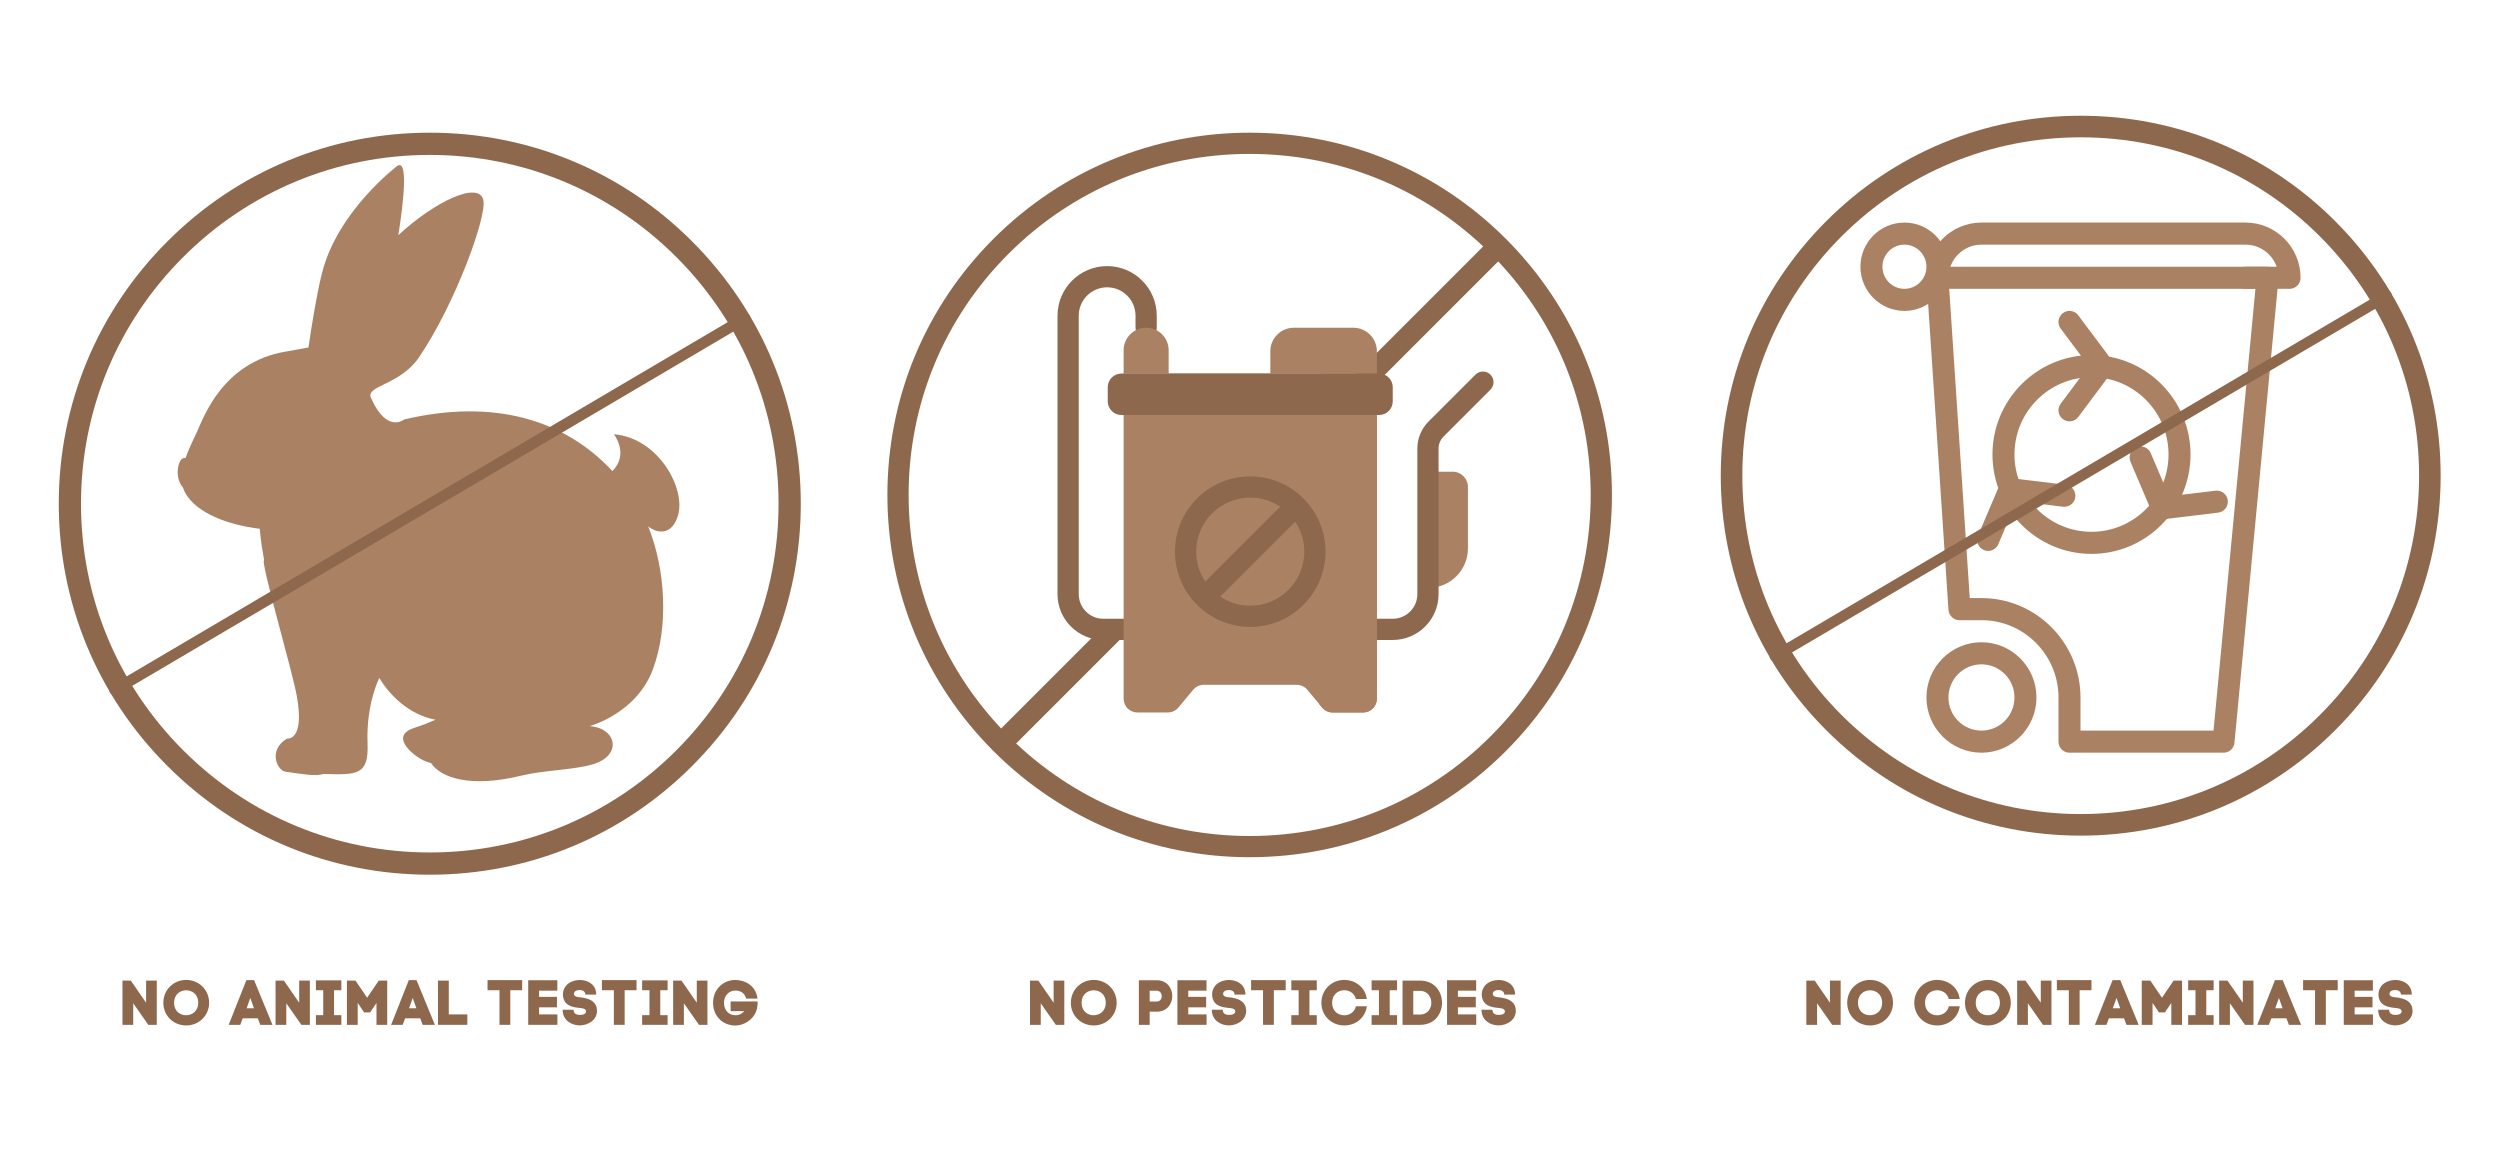 <?xml version="1.0" encoding="UTF-8"?>
<svg xmlns="http://www.w3.org/2000/svg" xmlns:xlink="http://www.w3.org/1999/xlink" width="810pt" height="375pt" viewBox="0 0 810 375" version="1.2">
<defs>
<g>
<symbol overflow="visible" id="glyph0-0">
<path style="stroke:none;" d="M 8.68 -14.328 L 8.68 -7.164 L 3.727 -14.328 L 1.023 -14.328 L 1.023 0 L 4.504 0 L 4.504 -6.98 L 9.395 0 L 12.137 0 L 12.137 -14.328 Z M 8.68 -14.328 "/>
</symbol>
<symbol overflow="visible" id="glyph0-1">
<path style="stroke:none;" d="M 1.043 -7.145 C 1.043 -2.926 4.359 0.203 8.453 0.203 C 12.547 0.203 15.883 -2.988 15.883 -7.145 C 15.883 -11.359 12.547 -14.551 8.453 -14.551 C 4.359 -14.551 1.043 -11.359 1.043 -7.145 Z M 4.523 -7.145 C 4.523 -9.867 6.488 -11.195 8.453 -11.195 C 10.418 -11.195 12.363 -9.844 12.363 -7.145 C 12.363 -4.461 10.379 -3.109 8.414 -3.109 C 6.445 -3.109 4.523 -4.441 4.523 -7.145 Z M 4.523 -7.145 "/>
</symbol>
<symbol overflow="visible" id="glyph0-2">
<path style="stroke:none;" d=""/>
</symbol>
<symbol overflow="visible" id="glyph0-3">
<path style="stroke:none;" d="M 6.816 -14.449 L 1.023 -14.449 L 1.023 0 L 4.523 0 L 4.523 -4.258 L 6.816 -4.258 C 10.172 -4.258 11.852 -6.816 11.852 -9.332 C 11.852 -11.852 10.172 -14.449 6.816 -14.449 Z M 6.816 -7.551 L 4.523 -7.551 L 4.523 -11.051 L 6.816 -11.051 C 7.902 -11.051 8.434 -10.133 8.434 -9.273 C 8.434 -8.434 7.902 -7.551 6.816 -7.551 Z M 6.816 -7.551 "/>
</symbol>
<symbol overflow="visible" id="glyph0-4">
<path style="stroke:none;" d="M 1.023 -14.449 L 1.023 0 L 10.48 0 L 10.48 -3.379 L 4.543 -3.379 L 4.543 -5.668 L 10.336 -5.668 L 10.336 -9.066 L 4.543 -9.066 L 4.543 -11.074 L 10.457 -11.074 L 10.457 -14.449 Z M 1.023 -14.449 "/>
</symbol>
<symbol overflow="visible" id="glyph0-5">
<path style="stroke:none;" d="M 8.125 -9.805 L 11.645 -9.805 C 11.645 -13.098 8.883 -14.531 6.324 -14.531 C 3.273 -14.531 0.695 -12.648 0.859 -9.496 L 0.859 -9.516 C 1.125 -6.223 3.867 -5.711 6.18 -5.484 C 6.715 -5.426 8.352 -5.383 8.352 -4.359 C 8.352 -3.539 7.43 -3.215 6.285 -3.215 C 5.484 -3.215 4.297 -3.48 4.297 -4.891 L 0.758 -4.891 C 0.758 -1.25 3.93 0.184 6.262 0.184 C 8.984 0.184 11.891 -1.535 11.891 -4.523 C 11.891 -4.832 11.852 -5.199 11.789 -5.527 C 11.176 -8.105 8.617 -8.637 6.59 -8.902 C 6.121 -8.945 4.422 -8.965 4.422 -10.027 C 4.422 -10.809 5.18 -11.277 6.262 -11.277 C 7.348 -11.277 8.125 -10.766 8.125 -9.805 Z M 8.125 -9.805 "/>
</symbol>
<symbol overflow="visible" id="glyph0-6">
<path style="stroke:none;" d="M 11.891 -14.492 L 0.676 -14.492 L 0.676 -11.215 L 4.543 -11.215 L 4.543 0 L 8.043 0 L 8.043 -11.215 L 11.891 -11.215 Z M 11.891 -14.492 "/>
</symbol>
<symbol overflow="visible" id="glyph0-7">
<path style="stroke:none;" d="M 9.129 0 L 9.129 -3.133 L 6.754 -3.133 L 6.754 -11.215 L 9.129 -11.215 L 9.129 -14.41 L 0.879 -14.41 L 0.879 -11.215 L 3.254 -11.215 L 3.254 -3.133 L 0.879 -3.133 L 0.879 0 Z M 9.129 0 "/>
</symbol>
<symbol overflow="visible" id="glyph0-8">
<path style="stroke:none;" d="M 4.195 -7.145 C 4.195 -9.867 6.16 -11.215 8.125 -11.215 C 9.762 -11.215 11.422 -10.273 11.891 -8.371 L 15.434 -8.371 C 14.98 -12.055 11.809 -14.551 8.125 -14.551 C 4.031 -14.551 0.715 -11.359 0.715 -7.145 C 0.715 -2.926 4.031 0.203 8.125 0.203 C 11.852 0.203 14.922 -2.273 15.453 -6.016 L 11.91 -6.016 C 11.461 -4.074 9.805 -3.09 8.125 -3.09 C 6.16 -3.09 4.195 -4.441 4.195 -7.145 Z M 4.195 -7.145 "/>
</symbol>
<symbol overflow="visible" id="glyph0-9">
<path style="stroke:none;" d="M 6.691 -14.328 L 1.004 -14.328 L 1.004 0 L 6.691 0 C 11.422 0 13.797 -3.562 13.797 -7.145 C 13.797 -10.727 11.422 -14.328 6.691 -14.328 Z M 6.691 -3.336 L 4.48 -3.336 L 4.48 -11.012 L 6.691 -11.012 C 9.109 -11.012 10.336 -9.027 10.336 -7.145 C 10.336 -5.262 9.109 -3.336 6.691 -3.336 Z M 6.691 -3.336 "/>
</symbol>
<symbol overflow="visible" id="glyph0-10">
<path style="stroke:none;" d="M 5.895 -14.492 L 0.164 0 L 3.91 0 L 4.707 -2.109 L 9.598 -2.109 L 10.398 0 L 14.348 0 L 8.391 -14.492 Z M 7.164 -8.719 L 8.27 -5.609 L 8.352 -5.363 L 5.977 -5.363 L 6.098 -5.691 Z M 7.164 -8.719 "/>
</symbol>
<symbol overflow="visible" id="glyph0-11">
<path style="stroke:none;" d="M 7.574 -8.781 L 3.809 -14.328 L 1.023 -14.328 L 1.023 0 L 4.523 0 L 4.523 -7.121 L 6.59 -4.031 L 8.535 -4.031 L 10.602 -7.082 L 10.602 0 L 14.082 0 L 14.082 -14.328 L 11.34 -14.328 Z M 7.574 -8.781 "/>
</symbol>
<symbol overflow="visible" id="glyph0-12">
<path style="stroke:none;" d="M 1.023 -14.328 L 1.023 0 L 10.539 0 L 10.539 -3.379 L 4.523 -3.379 L 4.523 -14.328 Z M 1.023 -14.328 "/>
</symbol>
<symbol overflow="visible" id="glyph0-13">
<path style="stroke:none;" d="M 7.98 -11.113 C 9.293 -11.113 10.949 -10.539 11.461 -8.492 L 15.145 -8.492 C 14.551 -12.996 10.766 -14.531 7.98 -14.531 C 3.93 -14.531 0.738 -11.441 0.738 -7.145 C 0.738 -2.867 3.848 0.227 7.98 0.227 C 10.664 0.227 13.672 -1.598 14.676 -4.34 C 14.898 -4.871 15.188 -5.914 15.188 -7.574 L 6.426 -7.574 L 6.426 -4.441 L 10.809 -4.441 C 10.051 -3.418 8.945 -3.109 7.98 -3.109 C 5.875 -3.109 4.277 -4.707 4.277 -7.145 C 4.277 -9.457 5.875 -11.113 7.98 -11.113 Z M 7.98 -11.113 "/>
</symbol>
</g>
<clipPath id="clip1">
  <path d="M 624 208 L 660 208 L 660 243.875 L 624 243.875 Z M 624 208 "/>
</clipPath>
<clipPath id="clip2">
  <path d="M 624 86 L 739 86 L 739 243.875 L 624 243.875 Z M 624 86 "/>
</clipPath>
<clipPath id="clip3">
  <path d="M 602.742 72.109 L 632 72.109 L 632 101 L 602.742 101 Z M 602.742 72.109 "/>
</clipPath>
<clipPath id="clip4">
  <path d="M 624 72.109 L 745.418 72.109 L 745.418 94 L 624 94 Z M 624 72.109 "/>
</clipPath>
<clipPath id="clip5">
  <path d="M 287.516 42.988 L 522.266 42.988 L 522.266 277.738 L 287.516 277.738 Z M 287.516 42.988 "/>
</clipPath>
</defs>
<g id="surface1">
<path style=" stroke:none;fill-rule:nonzero;fill:rgb(55.289%,40.779%,30.199%);fill-opacity:1;" d="M 674.152 270.746 C 643.016 270.746 613.695 258.625 591.695 236.578 C 569.648 214.578 557.527 185.258 557.527 154.121 C 557.527 122.984 569.648 93.668 591.695 71.668 C 613.695 49.617 643.016 37.5 674.152 37.5 C 705.289 37.5 734.605 49.617 756.609 71.668 C 778.656 93.715 790.773 122.984 790.773 154.121 C 790.773 185.258 778.656 214.578 756.609 236.578 C 734.605 258.625 705.289 270.746 674.152 270.746 Z M 674.152 44.492 C 644.879 44.492 617.332 55.91 596.637 76.605 C 575.941 97.305 564.52 124.852 564.52 154.121 C 564.52 183.395 575.941 210.941 596.637 231.637 C 617.332 252.332 644.879 263.754 674.152 263.754 C 703.422 263.754 730.973 252.332 751.668 231.637 C 772.363 210.941 783.781 183.395 783.781 154.121 C 783.781 124.852 772.363 97.305 751.668 76.605 C 730.973 55.91 703.422 44.492 674.152 44.492 Z M 674.152 44.492 "/>
<g clip-path="url(#clip1)" clip-rule="nonzero">
<path style=" stroke:none;fill-rule:nonzero;fill:rgb(66.669%,50.589%,38.82%);fill-opacity:1;" d="M 641.992 243.875 C 632.168 243.875 624.168 235.844 624.168 225.98 C 624.168 216.121 632.168 208.09 641.992 208.09 C 651.816 208.09 659.816 216.121 659.816 225.98 C 659.816 235.844 651.816 243.875 641.992 243.875 Z M 641.992 215.246 C 636.094 215.246 631.297 220.062 631.297 225.98 C 631.297 231.902 636.094 236.719 641.992 236.719 C 647.891 236.719 652.688 231.902 652.688 225.98 C 652.688 220.062 647.891 215.246 641.992 215.246 Z M 641.992 215.246 "/>
</g>
<g clip-path="url(#clip2)" clip-rule="nonzero">
<path style=" stroke:none;fill-rule:nonzero;fill:rgb(66.669%,50.589%,38.82%);fill-opacity:1;" d="M 720.426 243.875 L 670.512 243.875 C 668.547 243.875 666.949 242.27 666.949 240.297 L 666.949 225.98 C 666.949 212.168 655.754 200.934 641.992 200.934 L 634.863 200.934 C 632.988 200.934 631.434 199.473 631.305 197.59 L 624.172 90.238 C 624.109 89.25 624.457 88.277 625.129 87.555 C 625.801 86.832 626.746 86.422 627.73 86.422 L 734.688 86.422 C 735.691 86.422 736.648 86.852 737.324 87.598 C 738 88.34 738.328 89.344 738.23 90.344 L 723.969 240.641 C 723.797 242.473 722.266 243.875 720.426 243.875 Z M 674.078 236.719 L 717.18 236.719 L 730.766 93.578 L 631.547 93.578 L 638.199 193.777 L 641.992 193.777 C 659.684 193.777 674.078 208.227 674.078 225.98 Z M 674.078 236.719 "/>
</g>
<g clip-path="url(#clip3)" clip-rule="nonzero">
<path style=" stroke:none;fill-rule:nonzero;fill:rgb(66.669%,50.589%,38.82%);fill-opacity:1;" d="M 617.035 100.734 C 609.172 100.734 602.777 94.316 602.777 86.422 C 602.777 78.527 609.172 72.109 617.035 72.109 C 624.902 72.109 631.297 78.527 631.297 86.422 C 631.297 94.316 624.902 100.734 617.035 100.734 Z M 617.035 79.266 C 613.105 79.266 609.906 82.48 609.906 86.422 C 609.906 90.367 613.105 93.578 617.035 93.578 C 620.965 93.578 624.168 90.367 624.168 86.422 C 624.168 82.48 620.965 79.266 617.035 79.266 Z M 617.035 79.266 "/>
</g>
<g clip-path="url(#clip4)" clip-rule="nonzero">
<path style=" stroke:none;fill-rule:nonzero;fill:rgb(66.669%,50.589%,38.82%);fill-opacity:1;" d="M 741.816 93.578 L 727.555 93.578 C 725.59 93.578 723.992 91.977 723.992 90 C 723.992 88.027 725.59 86.422 727.555 86.422 L 737.645 86.422 C 736.168 82.258 732.203 79.266 727.555 79.266 L 641.992 79.266 C 636.094 79.266 631.297 84.082 631.297 90 C 631.297 91.977 629.699 93.578 627.73 93.578 C 625.762 93.578 624.168 91.977 624.168 90 C 624.168 80.137 632.168 72.109 641.992 72.109 L 727.555 72.109 C 737.383 72.109 745.383 80.137 745.383 90 C 745.383 91.977 743.785 93.578 741.816 93.578 Z M 741.816 93.578 "/>
</g>
<path style=" stroke:none;fill-rule:nonzero;fill:rgb(66.669%,50.589%,38.82%);fill-opacity:1;" d="M 677.645 179.461 C 659.953 179.461 645.559 165.012 645.559 147.258 C 645.559 129.5 659.953 115.051 677.645 115.051 C 695.336 115.051 709.73 129.5 709.73 147.258 C 709.73 165.012 695.336 179.461 677.645 179.461 Z M 677.645 122.207 C 663.883 122.207 652.688 133.441 652.688 147.258 C 652.688 161.07 663.883 172.305 677.645 172.305 C 691.406 172.305 702.602 161.07 702.602 147.258 C 702.602 133.441 691.406 122.207 677.645 122.207 Z M 677.645 122.207 "/>
<path style=" stroke:none;fill-rule:nonzero;fill:rgb(66.669%,50.589%,38.82%);fill-opacity:1;" d="M 670.512 136.52 C 669.766 136.52 669.016 136.285 668.375 135.805 C 666.797 134.617 666.477 132.375 667.66 130.797 L 676.754 118.629 L 667.66 106.461 C 666.477 104.879 666.797 102.641 668.375 101.453 C 669.941 100.266 672.184 100.578 673.367 102.168 L 684.062 116.48 C 685.008 117.754 685.008 119.5 684.062 120.777 L 673.367 135.09 C 672.668 136.027 671.598 136.52 670.512 136.52 Z M 670.512 136.52 "/>
<path style=" stroke:none;fill-rule:nonzero;fill:rgb(66.669%,50.589%,38.82%);fill-opacity:1;" d="M 700.562 168.246 C 699.148 168.246 697.852 167.402 697.281 166.07 L 690.277 149.617 C 689.508 147.801 690.352 145.695 692.16 144.922 C 693.949 144.145 696.07 144.988 696.84 146.812 L 702.785 160.797 L 717.832 158.98 C 719.789 158.77 721.559 160.145 721.801 162.105 C 722.035 164.066 720.641 165.852 718.688 166.094 L 700.988 168.234 C 700.84 168.238 700.695 168.246 700.562 168.246 Z M 700.562 168.246 "/>
<path style=" stroke:none;fill-rule:nonzero;fill:rgb(66.669%,50.589%,38.82%);fill-opacity:1;" d="M 644.16 178.504 C 643.688 178.504 643.219 178.41 642.762 178.215 C 640.953 177.438 640.109 175.34 640.879 173.523 L 647.883 157.066 C 648.504 155.609 649.965 154.715 651.59 154.922 L 669.285 157.062 C 671.242 157.297 672.633 159.078 672.402 161.047 C 672.168 163 670.379 164.402 668.43 164.176 L 653.395 162.355 L 647.441 176.34 C 646.863 177.688 645.543 178.504 644.16 178.504 Z M 644.16 178.504 "/>
<path style="fill:none;stroke-width:1;stroke-linecap:round;stroke-linejoin:miter;stroke:rgb(55.289%,40.779%,30.199%);stroke-opacity:1;stroke-miterlimit:4;" d="M 0.5 -0 L 66.947 0.001 " transform="matrix(2.982,-1.757,1.758,2.984,573.626,213.497)"/>
<path style=" stroke:none;fill-rule:nonzero;fill:rgb(55.289%,40.779%,30.199%);fill-opacity:1;" d="M 139.246 283.406 C 107.152 283.406 76.934 270.914 54.258 248.188 C 31.531 225.512 19.039 195.289 19.039 163.195 C 19.039 131.102 31.531 100.883 54.258 78.207 C 76.934 55.48 107.152 42.988 139.246 42.988 C 171.34 42.988 201.562 55.48 224.238 78.207 C 246.965 100.93 259.457 131.102 259.457 163.195 C 259.457 195.289 246.965 225.512 224.238 248.188 C 201.562 270.914 171.34 283.406 139.246 283.406 Z M 139.246 50.195 C 109.074 50.195 80.68 61.965 59.348 83.297 C 38.016 104.629 26.246 133.023 26.246 163.195 C 26.246 193.367 38.016 221.762 59.348 243.094 C 80.68 264.426 109.074 276.199 139.246 276.199 C 169.418 276.199 197.812 264.426 219.145 243.094 C 240.477 221.762 252.25 193.367 252.25 163.195 C 252.25 133.023 240.477 104.629 219.145 83.297 C 197.812 61.965 169.418 50.195 139.246 50.195 Z M 139.246 50.195 "/>
<path style=" stroke:none;fill-rule:nonzero;fill:rgb(66.669%,50.589%,38.82%);fill-opacity:1;" d="M 210.023 170.559 C 215.602 184.484 216.734 202.879 211.543 216.848 C 206.199 231.227 191.047 235.254 191.047 235.254 C 199.883 235.918 201.652 244.75 192.148 247.613 C 185.906 249.492 176.238 249.512 168.984 251.289 C 152.039 255.441 142.734 251.84 139.664 247.246 C 137.992 246.84 136.438 246.102 134.887 244.969 C 134.887 244.969 125.562 238.543 134.426 235.758 C 136.66 235.055 139 234.121 141.117 233.191 C 128.945 230.895 122.91 219.641 122.91 219.641 C 122.91 219.641 118.582 227.93 119.09 240.883 C 119.488 251.207 115.719 251.078 104.785 250.766 C 102.297 251.574 98.348 250.879 92.434 250.02 C 89.832 249.648 86.73 243.043 92.996 239.297 C 92.996 239.297 98.809 240.285 96.184 225.621 C 94.73 217.547 86.816 190.742 85.508 182.672 C 85.41 182.07 85.441 181.637 85.555 181.32 C 84.383 175.223 84.184 171.328 84.184 171.328 C 73.328 169.98 64.148 166.203 60.355 160.277 C 59.879 159.539 59.527 158.77 59.281 157.98 C 59.016 157.695 58.758 157.32 58.492 156.836 C 56.562 153.277 58.008 148.293 59.703 148.402 C 59.703 148.402 59.863 148.375 60.133 148.348 C 61.152 145.449 62.613 142.508 63.918 139.695 C 65.957 135.293 72.148 117.398 92.441 113.938 C 95.793 113.367 98.223 112.91 99.949 112.57 C 100.824 106.531 102.551 95.434 104.371 88.309 C 109.488 68.234 128.703 53.773 128.703 53.773 C 132.191 51.414 130.934 64.316 129.062 76.191 C 140.73 65.379 155.027 58.523 156.594 64.758 C 157.879 69.867 147.59 98.34 135.738 115.797 C 129.586 124.844 118.418 124.91 120.176 128.879 C 125.375 140.609 130.906 135.918 130.906 135.918 C 159.98 129.051 182.969 135.957 198.406 152.633 C 203.949 147.086 198.895 140.688 198.895 140.688 C 213.262 141.883 222.195 158.156 219.707 166.871 C 217.832 173.438 213.098 173.023 210.023 170.559 "/>
<path style="fill:none;stroke-width:1;stroke-linecap:round;stroke-linejoin:miter;stroke:rgb(55.289%,40.779%,30.199%);stroke-opacity:1;stroke-miterlimit:4;" d="M 0.5 0 L 66.946 -0 " transform="matrix(3.073,-1.811,1.812,3.075,35.631,224.397)"/>
<g clip-path="url(#clip5)" clip-rule="nonzero">
<path style=" stroke:none;fill-rule:nonzero;fill:rgb(55.289%,40.779%,30.199%);fill-opacity:1;" d="M 487.887 77.367 C 465.719 55.199 436.242 42.988 404.891 42.988 C 373.539 42.988 344.062 55.199 321.895 77.367 C 299.727 99.535 287.516 129.012 287.516 160.363 C 287.516 191.715 299.727 221.191 321.895 243.359 C 344.062 265.527 373.539 277.738 404.891 277.738 C 436.242 277.738 465.719 265.527 487.887 243.359 C 510.055 221.191 522.266 191.715 522.266 160.363 C 522.266 129.012 510.055 99.535 487.887 77.367 Z M 483.023 238.496 C 462.156 259.367 434.406 270.863 404.891 270.863 C 376.527 270.863 349.793 260.238 329.23 240.887 L 362.906 207.211 C 364.25 205.867 364.25 203.691 362.906 202.348 C 361.562 201.004 359.383 201.004 358.043 202.348 L 324.367 236.023 C 305.016 215.461 294.395 188.73 294.395 160.363 C 294.395 130.848 305.887 103.098 326.758 82.23 C 347.625 61.359 375.375 49.867 404.891 49.867 C 433.254 49.867 459.984 60.488 480.551 79.84 L 439.07 121.324 C 437.727 122.664 437.727 124.844 439.07 126.184 C 439.742 126.855 440.621 127.191 441.5 127.191 C 442.379 127.191 443.262 126.855 443.934 126.184 L 485.414 84.703 C 504.766 105.27 515.387 132 515.387 160.363 C 515.387 189.879 503.895 217.629 483.023 238.496 Z M 483.023 238.496 "/>
</g>
<path style=" stroke:none;fill-rule:nonzero;fill:rgb(66.669%,50.589%,38.82%);fill-opacity:1;" d="M 462.812 190.469 L 462.812 152.832 L 470.66 152.832 C 473.395 152.832 475.609 155.047 475.609 157.781 L 475.609 177.672 C 475.609 184.742 469.879 190.469 462.812 190.469 Z M 462.812 190.469 "/>
<path style=" stroke:none;fill-rule:nonzero;fill:rgb(55.289%,40.779%,30.199%);fill-opacity:1;" d="M 451.262 207.352 L 357.469 207.352 C 349.289 207.352 342.633 200.695 342.633 192.516 L 342.633 102.293 C 342.633 93.426 349.844 86.215 358.707 86.215 C 367.574 86.215 374.789 93.426 374.789 102.293 L 374.789 106.184 C 374.789 108.082 373.246 109.625 371.348 109.625 C 369.449 109.625 367.91 108.082 367.91 106.184 L 367.91 102.293 C 367.91 97.219 363.785 93.09 358.707 93.09 C 353.637 93.09 349.512 97.219 349.512 102.293 L 349.512 192.516 C 349.512 196.902 353.082 200.477 357.469 200.477 L 451.262 200.477 C 455.648 200.477 459.219 196.902 459.219 192.516 L 459.219 145.367 C 459.219 142.039 460.516 138.91 462.867 136.555 L 478.039 121.387 C 479.383 120.043 481.559 120.043 482.902 121.387 C 484.242 122.73 484.242 124.906 482.902 126.25 L 467.73 141.418 C 466.676 142.473 466.094 143.875 466.094 145.367 L 466.094 192.512 C 466.098 200.695 459.441 207.352 451.262 207.352 Z M 451.262 207.352 "/>
<path style=" stroke:none;fill-rule:nonzero;fill:rgb(66.669%,50.589%,38.82%);fill-opacity:1;" d="M 441.629 230.844 L 431.797 230.844 C 430.469 230.844 429.203 230.254 428.355 229.23 L 423.59 223.5 C 422.742 222.477 421.477 221.883 420.148 221.883 L 390.016 221.883 C 388.684 221.883 387.422 222.477 386.57 223.5 L 381.809 229.23 C 380.957 230.254 379.695 230.844 378.363 230.844 L 368.535 230.844 C 366.062 230.844 364.055 228.84 364.055 226.367 L 364.055 121.035 L 446.109 121.035 L 446.109 226.363 C 446.109 228.84 444.102 230.844 441.629 230.844 Z M 441.629 230.844 "/>
<path style=" stroke:none;fill-rule:nonzero;fill:rgb(66.669%,50.589%,38.82%);fill-opacity:1;" d="M 427.77 121.035 L 427.77 226.363 C 427.77 226.98 427.645 227.57 427.418 228.105 L 428.355 229.23 C 429.203 230.254 430.469 230.844 431.797 230.844 L 441.629 230.844 C 444.102 230.844 446.109 228.84 446.109 226.363 L 446.109 121.035 Z M 427.77 121.035 "/>
<path style=" stroke:none;fill-rule:nonzero;fill:rgb(66.669%,50.589%,38.82%);fill-opacity:1;" d="M 446.109 121.035 L 411.586 121.035 L 411.586 113.816 C 411.586 109.602 415.004 106.184 419.215 106.184 L 438.48 106.184 C 442.691 106.184 446.109 109.602 446.109 113.816 Z M 446.109 121.035 "/>
<path style=" stroke:none;fill-rule:nonzero;fill:rgb(66.669%,50.589%,38.82%);fill-opacity:1;" d="M 378.645 121.035 L 364.055 121.035 L 364.055 113.48 C 364.055 109.449 367.32 106.184 371.348 106.184 C 375.379 106.184 378.645 109.449 378.645 113.48 Z M 378.645 121.035 "/>
<path style=" stroke:none;fill-rule:nonzero;fill:rgb(55.289%,40.779%,30.199%);fill-opacity:1;" d="M 446.824 134.461 L 363.336 134.461 C 360.895 134.461 358.91 132.48 358.91 130.035 L 358.91 125.457 C 358.91 123.016 360.895 121.035 363.336 121.035 L 446.824 121.035 C 449.266 121.035 451.25 123.016 451.25 125.457 L 451.25 130.035 C 451.25 132.48 449.266 134.461 446.824 134.461 Z M 446.824 134.461 "/>
<path style=" stroke:none;fill-rule:nonzero;fill:rgb(55.289%,40.779%,30.199%);fill-opacity:1;" d="M 422.359 161.543 C 422.344 161.527 422.332 161.512 422.316 161.496 C 422.305 161.48 422.285 161.469 422.27 161.453 C 417.859 157.062 411.781 154.348 405.078 154.348 C 391.633 154.348 380.691 165.285 380.691 178.73 C 380.691 185.434 383.414 191.516 387.805 195.93 C 387.82 195.941 387.832 195.957 387.844 195.969 C 387.855 195.984 387.871 195.996 387.887 196.008 C 392.297 200.398 398.375 203.117 405.078 203.117 C 418.527 203.117 429.469 192.18 429.469 178.73 C 429.469 172.031 426.75 165.953 422.359 161.543 Z M 405.082 161.223 C 408.668 161.223 412.004 162.309 414.785 164.164 L 390.516 188.434 C 388.656 185.656 387.574 182.32 387.574 178.73 C 387.574 169.078 395.426 161.223 405.082 161.223 Z M 405.082 196.242 C 401.496 196.242 398.156 195.156 395.379 193.301 L 419.645 169.031 C 421.504 171.809 422.59 175.145 422.59 178.73 C 422.59 188.387 414.734 196.242 405.082 196.242 Z M 405.082 196.242 "/>
<g style="fill:rgb(55.289%,40.779%,30.199%);fill-opacity:1;">
  <use xlink:href="#glyph0-0" x="332.698" y="332.047"/>
</g>
<g style="fill:rgb(55.289%,40.779%,30.199%);fill-opacity:1;">
  <use xlink:href="#glyph0-1" x="345.916" y="332.047"/>
</g>
<g style="fill:rgb(55.289%,40.779%,30.199%);fill-opacity:1;">
  <use xlink:href="#glyph0-2" x="362.837" y="332.047"/>
</g>
<g style="fill:rgb(55.289%,40.779%,30.199%);fill-opacity:1;">
  <use xlink:href="#glyph0-3" x="367.972" y="332.047"/>
</g>
<g style="fill:rgb(55.289%,40.779%,30.199%);fill-opacity:1;">
  <use xlink:href="#glyph0-4" x="380.454" y="332.047"/>
</g>
<g style="fill:rgb(55.289%,40.779%,30.199%);fill-opacity:1;">
  <use xlink:href="#glyph0-5" x="391.871" y="332.047"/>
</g>
<g style="fill:rgb(55.289%,40.779%,30.199%);fill-opacity:1;">
  <use xlink:href="#glyph0-6" x="404.679" y="332.047"/>
</g>
<g style="fill:rgb(55.289%,40.779%,30.199%);fill-opacity:1;">
  <use xlink:href="#glyph0-7" x="417.508" y="332.047"/>
</g>
<g style="fill:rgb(55.289%,40.779%,30.199%);fill-opacity:1;">
  <use xlink:href="#glyph0-8" x="427.412" y="332.047"/>
</g>
<g style="fill:rgb(55.289%,40.779%,30.199%);fill-opacity:1;">
  <use xlink:href="#glyph0-7" x="443.514" y="332.047"/>
</g>
<g style="fill:rgb(55.289%,40.779%,30.199%);fill-opacity:1;">
  <use xlink:href="#glyph0-9" x="453.417" y="332.047"/>
</g>
<g style="fill:rgb(55.289%,40.779%,30.199%);fill-opacity:1;">
  <use xlink:href="#glyph0-4" x="467.822" y="332.047"/>
</g>
<g style="fill:rgb(55.289%,40.779%,30.199%);fill-opacity:1;">
  <use xlink:href="#glyph0-5" x="479.239" y="332.047"/>
</g>
<g style="fill:rgb(55.289%,40.779%,30.199%);fill-opacity:1;">
  <use xlink:href="#glyph0-0" x="38.657" y="332.047"/>
</g>
<g style="fill:rgb(55.289%,40.779%,30.199%);fill-opacity:1;">
  <use xlink:href="#glyph0-1" x="51.875" y="332.047"/>
</g>
<g style="fill:rgb(55.289%,40.779%,30.199%);fill-opacity:1;">
  <use xlink:href="#glyph0-2" x="68.796" y="332.047"/>
</g>
<g style="fill:rgb(55.289%,40.779%,30.199%);fill-opacity:1;">
  <use xlink:href="#glyph0-10" x="73.931" y="332.047"/>
</g>
<g style="fill:rgb(55.289%,40.779%,30.199%);fill-opacity:1;">
  <use xlink:href="#glyph0-0" x="88.254" y="332.047"/>
</g>
<g style="fill:rgb(55.289%,40.779%,30.199%);fill-opacity:1;">
  <use xlink:href="#glyph0-7" x="101.472" y="332.047"/>
</g>
<g style="fill:rgb(55.289%,40.779%,30.199%);fill-opacity:1;">
  <use xlink:href="#glyph0-11" x="111.375" y="332.047"/>
</g>
<g style="fill:rgb(55.289%,40.779%,30.199%);fill-opacity:1;">
  <use xlink:href="#glyph0-10" x="126.557" y="332.047"/>
</g>
<g style="fill:rgb(55.289%,40.779%,30.199%);fill-opacity:1;">
  <use xlink:href="#glyph0-12" x="140.88" y="332.047"/>
</g>
<g style="fill:rgb(55.289%,40.779%,30.199%);fill-opacity:1;">
  <use xlink:href="#glyph0-2" x="152.154" y="332.047"/>
</g>
<g style="fill:rgb(55.289%,40.779%,30.199%);fill-opacity:1;">
  <use xlink:href="#glyph0-6" x="157.289" y="332.047"/>
</g>
<g style="fill:rgb(55.289%,40.779%,30.199%);fill-opacity:1;">
  <use xlink:href="#glyph0-4" x="170.118" y="332.047"/>
</g>
<g style="fill:rgb(55.289%,40.779%,30.199%);fill-opacity:1;">
  <use xlink:href="#glyph0-5" x="181.536" y="332.047"/>
</g>
<g style="fill:rgb(55.289%,40.779%,30.199%);fill-opacity:1;">
  <use xlink:href="#glyph0-6" x="194.344" y="332.047"/>
</g>
<g style="fill:rgb(55.289%,40.779%,30.199%);fill-opacity:1;">
  <use xlink:href="#glyph0-7" x="207.173" y="332.047"/>
</g>
<g style="fill:rgb(55.289%,40.779%,30.199%);fill-opacity:1;">
  <use xlink:href="#glyph0-0" x="217.076" y="332.047"/>
</g>
<g style="fill:rgb(55.289%,40.779%,30.199%);fill-opacity:1;">
  <use xlink:href="#glyph0-13" x="230.294" y="332.047"/>
</g>
<g style="fill:rgb(55.289%,40.779%,30.199%);fill-opacity:1;">
  <use xlink:href="#glyph0-0" x="584.234" y="332.047"/>
</g>
<g style="fill:rgb(55.289%,40.779%,30.199%);fill-opacity:1;">
  <use xlink:href="#glyph0-1" x="597.452" y="332.047"/>
</g>
<g style="fill:rgb(55.289%,40.779%,30.199%);fill-opacity:1;">
  <use xlink:href="#glyph0-2" x="614.373" y="332.047"/>
</g>
<g style="fill:rgb(55.289%,40.779%,30.199%);fill-opacity:1;">
  <use xlink:href="#glyph0-8" x="619.509" y="332.047"/>
</g>
<g style="fill:rgb(55.289%,40.779%,30.199%);fill-opacity:1;">
  <use xlink:href="#glyph0-1" x="635.612" y="332.047"/>
</g>
<g style="fill:rgb(55.289%,40.779%,30.199%);fill-opacity:1;">
  <use xlink:href="#glyph0-0" x="652.533" y="332.047"/>
</g>
<g style="fill:rgb(55.289%,40.779%,30.199%);fill-opacity:1;">
  <use xlink:href="#glyph0-6" x="665.751" y="332.047"/>
</g>
<g style="fill:rgb(55.289%,40.779%,30.199%);fill-opacity:1;">
  <use xlink:href="#glyph0-10" x="678.58" y="332.047"/>
</g>
<g style="fill:rgb(55.289%,40.779%,30.199%);fill-opacity:1;">
  <use xlink:href="#glyph0-11" x="692.902" y="332.047"/>
</g>
<g style="fill:rgb(55.289%,40.779%,30.199%);fill-opacity:1;">
  <use xlink:href="#glyph0-7" x="708.084" y="332.047"/>
</g>
<g style="fill:rgb(55.289%,40.779%,30.199%);fill-opacity:1;">
  <use xlink:href="#glyph0-0" x="717.988" y="332.047"/>
</g>
<g style="fill:rgb(55.289%,40.779%,30.199%);fill-opacity:1;">
  <use xlink:href="#glyph0-10" x="731.205" y="332.047"/>
</g>
<g style="fill:rgb(55.289%,40.779%,30.199%);fill-opacity:1;">
  <use xlink:href="#glyph0-6" x="745.528" y="332.047"/>
</g>
<g style="fill:rgb(55.289%,40.779%,30.199%);fill-opacity:1;">
  <use xlink:href="#glyph0-4" x="758.357" y="332.047"/>
</g>
<g style="fill:rgb(55.289%,40.779%,30.199%);fill-opacity:1;">
  <use xlink:href="#glyph0-5" x="769.774" y="332.047"/>
</g>
</g>
</svg>

